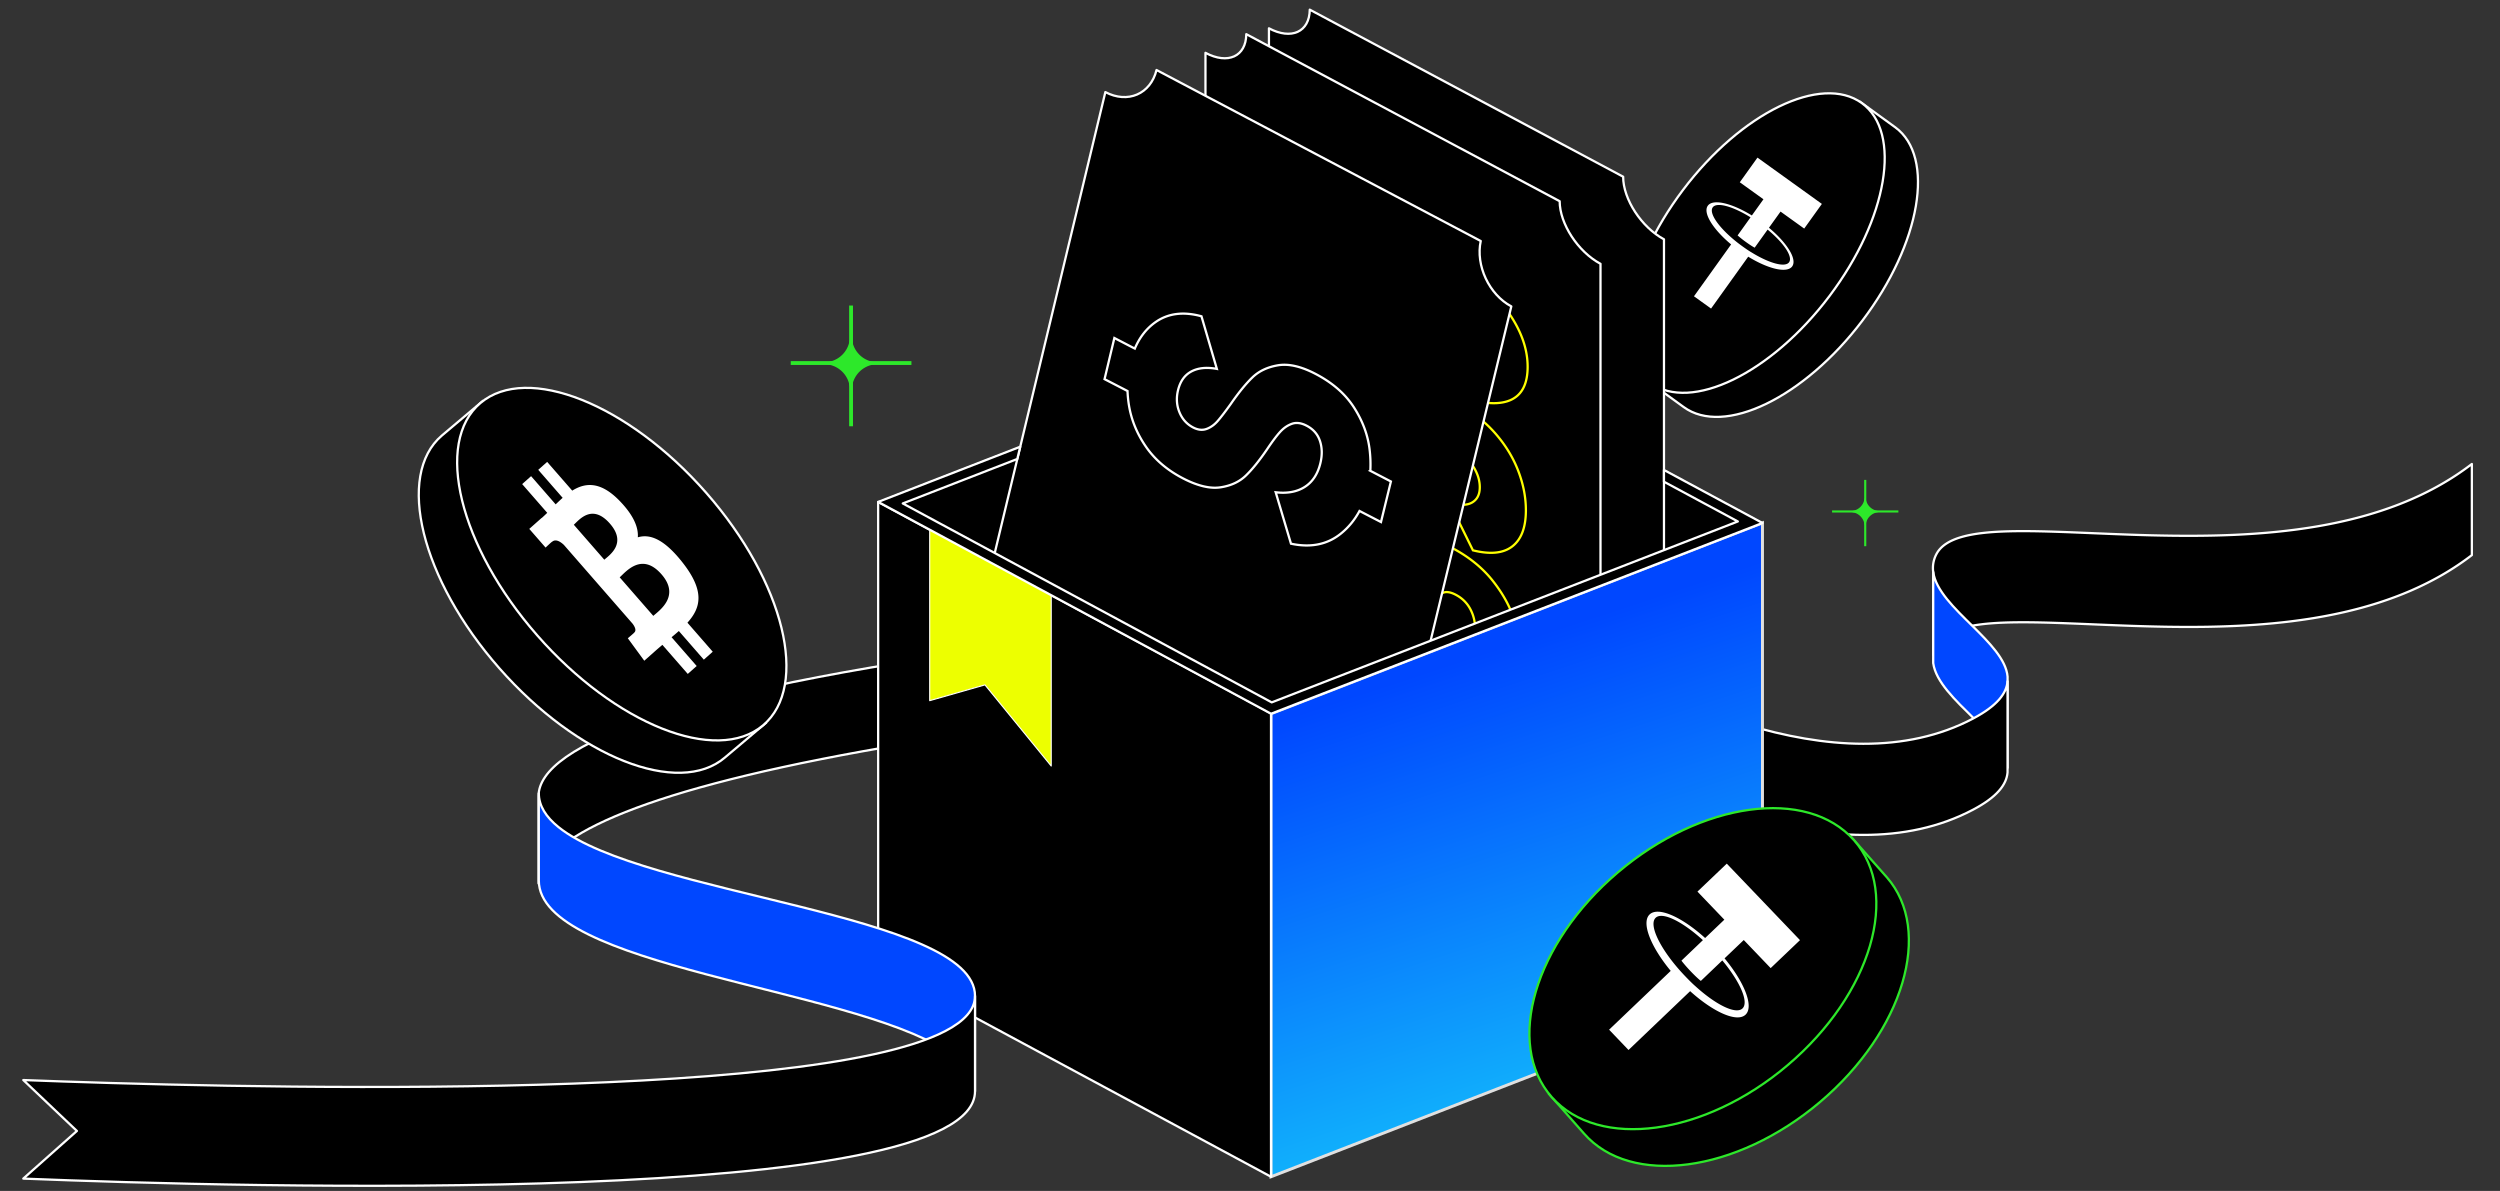 <svg width="550" height="262" fill="none" xmlns="http://www.w3.org/2000/svg"><rect width="100%" height="100%" fill="#333333" stroke="none"/><path d="m391.067 47.123 2.676 12.525-14.279 3.127-1.159-14.571 12.762-1.081Z" fill="#fff" stroke="#000" stroke-width=".325" stroke-miterlimit="10"/><path d="m407.969 24.005 1.23-1.624 7.765 5.634c8.859 6.501 5.615 25.547-7.248 42.535-12.863 16.987-30.471 25.489-39.326 18.987l-7.765-5.634 1.231-1.624c-3.218-8.761.919-23.595 11.164-37.13 10.252-13.539 23.505-21.674 32.952-21.138h-.003v-.006Z" fill="#000" stroke="#fff" stroke-width=".5" stroke-miterlimit="10"/><path d="M402.471 65.149c12.834-17.01 16.023-36.024 7.128-42.473-8.898-6.45-26.512 2.11-39.346 19.12-12.833 17.01-16.022 36.024-7.128 42.473 8.898 6.45 26.512-2.11 39.346-19.12Z" fill="#000" stroke="#fff" stroke-width=".5" stroke-miterlimit="10"/><path d="M385.301 55.504c3.914 2.422 7.428 3.405 8.3 2.188.872-1.218-1.182-4.235-4.725-7.178l-2.849 3.978c-.115-.062-.75-.4-1.91-1.238a22.242 22.242 0 0 1-1.846-1.464l2.848-3.978c-3.926-2.425-7.443-3.414-8.317-2.192-.875 1.219 1.187 4.244 4.741 7.186.227.193.884.73 1.85 1.424 1.215.874 1.797 1.214 1.914 1.278l-.006-.005Zm3.871-5.4c4.004 3.341 6.238 6.932 5.114 8.5-1.125 1.57-5.238.596-9.678-2.131l-8.174 11.413-3.761-2.704 8.173-11.409c-4.01-3.346-6.254-6.941-5.128-8.513 1.125-1.57 5.246-.596 9.693 2.14l2.549-3.559-5.204-3.74 3.889-5.427 14.171 10.187-3.889 5.427-5.205-3.74-2.552 3.56.002-.005Z" fill="#fff"/><path d="M118.484 175.135v19.209c0-2.452 1.368-4.982 4.326-7.551 10.999-9.547 44.057-19.62 111.129-28.194v-17.86c-85.104 10.466-115.455 23.258-115.455 34.393v.003Z" fill="#000" stroke="#fff" stroke-width=".5" stroke-linecap="round" stroke-linejoin="round"/><path d="M425.308 145.896v-1.786a6.475 6.475 0 0 0 0 1.786Z" fill="#000" stroke="#fff" stroke-width=".244" stroke-linecap="round" stroke-linejoin="round"/><path d="M426.006 121.917a6.565 6.565 0 0 0-.698 2.143 6.475 6.475 0 0 0 0 1.786v18.26a6.637 6.637 0 0 1 .698-2.143c1.192-2.277 3.943-3.589 7.875-4.306 21.222-3.871 77.038 9.729 109.925-15.533v-20.046c-38.975 29.944-110.184 5.277-117.8 19.839Z" fill="#000" stroke="#fff" stroke-width=".5" stroke-linecap="round" stroke-linejoin="round"/><path d="M433.882 137.657c-3.949-3.894-8.018-7.81-8.573-11.811v20.046c.568 4.108 4.845 8.125 8.891 12.123 3.676 3.634 7.151 7.248 7.466 10.889v-20.047c-.322-3.747-3.991-7.462-7.781-11.2h-.003Z" fill="#0047FF" stroke="#fff" stroke-width=".5" stroke-linecap="round" stroke-linejoin="round"/><path d="M434.198 158.018c-.029.017-.055.03-.085.046-29.846 15.789-71.897-5.511-95.285-20.381v20.046c23.388 14.873 65.439 36.173 95.285 20.381 5.209-2.754 7.32-5.472 7.547-8.174V149.89c-.227 2.686-2.318 5.388-7.465 8.128h.003Z" fill="#000" stroke="#fff" stroke-width=".5" stroke-linecap="round" stroke-linejoin="round"/><path d="m107.82 90.125-1.646-1.87-8.96 7.563c-10.216 8.716-4.556 31.642 12.643 51.198 17.198 19.559 39.423 28.344 49.636 19.628l8.96-7.564-1.647-1.87c3.141-10.97-3.228-28.681-16.932-44.266-13.707-15.584-30.59-24.32-42.06-22.82h.006Z" fill="#000" stroke="#fff" stroke-width=".5" stroke-miterlimit="10"/><path d="M118.199 139.788c-17.166-19.585-22.754-42.48-12.486-51.137 10.268-8.658 32.507.201 49.672 19.786 17.166 19.586 22.755 42.48 12.487 51.137-10.269 8.658-32.507-.201-49.673-19.786Z" fill="#000" stroke="#fff" stroke-width=".5" stroke-miterlimit="10"/><path d="M140.322 118.206c.149-2.15-.887-4.787-3.965-7.976-4.203-4.364-7.547-4.108-10.464-2.289l-5.517-6.326-1.965 1.747 5.372 6.16c-.517.458-1.027.948-1.536 1.436l-5.407-6.203-1.965 1.744 5.517 6.326c-.409.396-.815.782-1.221 1.143l-.016-.02-2.715 2.407 3.589 4.114s1.406-1.344 1.425-1.27c.796-.707 1.845-.032 2.605.682l15.116 17.335c.393.523.929 1.435.374 1.932.061.023-1.429 1.27-1.429 1.27l3.621 4.946 2.559-2.273c.477-.423.961-.822 1.425-1.225l5.583 6.398 1.964-1.744-5.524-6.333a53.988 53.988 0 0 0 1.598-1.363l5.495 6.303 1.964-1.747-5.569-6.388c2.981-3.306 3.874-6.992-1.143-13.327-4.036-5.102-7.118-6.242-9.765-5.459h-.006Zm-14.081-2.764c1.111-.987 3.994-4.773 7.95-.234 3.793 4.352-.137 6.94-1.244 7.927l-6.706-7.69v-.003Zm17.484 20.05-7.394-8.479c1.334-1.182 4.858-5.644 9.206-.656 4.173 4.783-.484 7.949-1.812 9.135Z" fill="#fff"/><path d="m193.195 212.286 108.119-41.993V68.433l-108.119 41.991v101.862Z" fill="#000" stroke="#fff" stroke-width=".244" stroke-linecap="round" stroke-linejoin="round"/><path d="m387.739 217.014-86.427-46.5V68.555l86.427 46.5v101.959Z" fill="#000" stroke="#fff" stroke-width=".244" stroke-linecap="round" stroke-linejoin="round"/><path d="M357.089 38.874 288.147 2.123c-.042 4.9-4.046 6.742-8.979 4.105V129.84c4.959 2.647 8.976 8.81 8.982 13.769l68.946 36.754c.042-4.9 4.046-6.741 8.979-4.104V52.646c-4.959-2.647-8.976-8.81-8.982-13.769l-.004-.003Z" fill="#000" stroke="#fff" stroke-width=".5" stroke-linecap="round" stroke-linejoin="round"/><path d="M343.128 44.269 274.182 7.515c-.042 4.9-4.046 6.741-8.979 4.104v123.613c4.959 2.646 8.976 8.81 8.982 13.769l68.946 36.754c.042-4.9 4.046-6.742 8.979-4.105V58.038c-4.959-2.647-8.976-8.81-8.982-13.77Z" fill="#000" stroke="#fff" stroke-width=".5" stroke-linecap="round" stroke-linejoin="round"/><path d="M334.147 140.453a28.42 28.42 0 0 0-1.071-4.277c-.945-2.867-2.511-5.68-4.696-8.433-2.189-2.757-5.043-5.092-8.557-7.002-2.997-1.627-5.443-2.325-7.326-2.088-1.887.237-3.306.948-4.261 2.134-.955 1.185-1.922 2.883-2.909 5.085-.673 1.413-1.228 2.481-1.676 3.202-.445.721-1.02 1.215-1.725 1.484-.704.27-1.558.13-2.565-.412-1.312-.708-2.377-1.754-3.202-3.14-.825-1.387-1.231-2.839-1.218-4.352.017-1.77.575-2.978 1.682-3.624 1.105-.643 2.647-.728 4.618-.253l-5.121-10.567c-3.559-1.153-6.319-.923-8.274.694-1.416 1.173-2.322 2.861-2.725 5.047l-4.254-2.299-.058 8.05 4.777 2.575c.237.932.522 1.877.876 2.835 1.082 2.936 2.731 5.732 4.956 8.388 2.221 2.653 4.994 4.871 8.313 6.654 3.011 1.617 5.446 2.316 7.31 2.101 1.861-.214 3.257-.912 4.186-2.091.929-1.176 1.864-2.841 2.803-4.991.626-1.468 1.185-2.572 1.672-3.306.487-.734 1.104-1.231 1.851-1.491.747-.259 1.682-.087 2.809.523 1.387.75 2.432 1.806 3.137 3.163.705 1.358 1.046 2.825 1.029 4.397-.022 2.124-.649 3.637-1.88 4.537-1.227.903-2.955 1.162-5.173.776l5.05 10.327c3.815 1.019 6.741.535 8.784-1.452 1.192-1.159 2.033-2.617 2.546-4.358l4.468 2.41.098-7.934-4.284-2.315.01.003Zm-37.946-35.033 5.092-4.605c-2.124-1.695-3.77-3.42-4.939-5.173-1.169-1.754-1.751-3.361-1.738-4.816.01-1.302.465-2.137 1.354-2.494.893-.36 2.066-.143 3.514.653 1.588.867 2.907 2.12 3.962 3.754 1.055 1.633 1.572 3.367 1.555 5.202l-.022 2.351 9.339 5.095.013-1.429c.055-5.416 1.997-7.079 5.823-4.988 1.708.936 3.039 2.173 3.994 3.709.955 1.536 1.422 3.065 1.403 4.589-.016 1.558-.594 2.662-1.728 3.305-1.133.643-2.783.647-4.945 0l5.166 10.499c3.774.945 6.648.666 8.622-.838 1.974-1.5 2.981-4.072 3.027-7.712.035-2.848-.494-5.735-1.582-8.667-1.091-2.933-2.724-5.68-4.907-8.236-2.182-2.559-4.803-4.68-7.858-6.362-2.881-1.581-5.32-2.309-7.317-2.172-1.997.136-3.526 1.046-4.588 2.734-1.02-2.445-2.465-4.68-4.336-6.709-1.87-2.03-4.075-3.74-6.618-5.137-2.77-1.523-5.231-2.283-7.378-2.287-2.15 0-3.825.74-5.027 2.228-1.202 1.488-1.812 3.595-1.832 6.326-.025 3.576.988 7.222 3.04 10.94 2.049 3.716 5.021 7.129 8.914 10.243l-.003-.003Zm14.129-23.2c8.391 4.615 14.759 6.761 19.124 6.453 4.358-.305 6.563-2.9 6.624-7.784.059-4.888-2.068-9.869-6.394-14.948-4.335-5.089-10.68-9.96-19.049-14.613-8.443-4.696-14.899-6.93-19.345-6.703-4.452.234-6.699 2.825-6.735 7.778-.036 4.949 2.15 10.005 6.553 15.158 4.394 5.144 10.808 10.032 19.225 14.66h-.003Zm-11.21-25.54c2.529.587 6.335 2.289 11.411 5.098 5.066 2.806 8.843 5.303 11.337 7.495 2.491 2.189 3.725 4.124 3.708 5.81-.019 1.72-1.269 2.312-3.754 1.766-2.487-.542-6.28-2.224-11.385-5.04-5.206-2.874-9.038-5.4-11.483-7.582-2.448-2.183-3.666-4.144-3.653-5.882.013-1.695 1.289-2.253 3.822-1.662l-.003-.004Z" stroke="#FF0" stroke-width=".5" stroke-miterlimit="10"/><path d="M325.761 53.023 254.435 15.4c-1.302 5.284-6.323 7.466-11.259 4.858l-33.133 138.08c5.137 2.643 8.2 9.427 6.839 15.172l71.125 36.409c1.295-5.692 6.394-8.196 11.431-5.608L332.49 67.403c-4.884-2.582-7.895-9.025-6.726-14.383l-.003.003Z" fill="#000" stroke="#fff" stroke-width=".5" stroke-linecap="round" stroke-linejoin="round"/><path d="M275.56 83.005c-1.451 1.39-3.053 3.352-4.806 5.888-1.172 1.629-2.117 2.86-2.837 3.698-.72.838-1.536 1.426-2.451 1.768-.911.342-1.9.24-2.965-.309-1.386-.716-2.392-1.83-3.017-3.34-.625-1.511-.735-3.118-.327-4.82.478-1.992 1.462-3.381 2.954-4.171 1.492-.79 3.359-.975 5.597-.56l-3.385-11.574c-3.964-1.084-7.327-.662-10.09 1.272-2.003 1.4-3.524 3.352-4.575 5.837l-4.497-2.334L243 83.41l5.052 2.613c.041 1.036.14 2.08.313 3.135.529 3.235 1.782 6.278 3.755 9.134 1.97 2.853 4.715 5.183 8.224 6.988 3.186 1.639 5.92 2.282 8.209 1.926 2.285-.353 4.137-1.221 5.556-2.599 1.418-1.378 2.972-3.304 4.655-5.775 1.132-1.687 2.087-2.958 2.863-3.811.775-.853 1.642-1.448 2.601-1.787.963-.338 2.04-.198 3.23.423 1.466.761 2.444 1.886 2.936 3.37.489 1.486.518 3.114.088 4.882-.58 2.389-1.723 4.124-3.432 5.212-1.705 1.088-3.839 1.481-6.397 1.18l3.362 11.31c4.303.923 7.934.202 10.895-2.15 1.731-1.375 3.116-3.066 4.182-5.05l4.725 2.44 2.183-8.924-4.527-2.349a27.1 27.1 0 0 0-.169-4.746c-.386-3.168-1.529-6.233-3.432-9.2-1.907-2.97-4.715-5.425-8.429-7.362-3.168-1.654-5.913-2.29-8.231-1.915-2.319.378-4.204 1.26-5.656 2.65h.004Z" stroke="#fff" stroke-width=".5" stroke-miterlimit="10"/><path d="m279.625 258.886 108.119-41.992V115.029l-108.119 41.992v101.865Z" fill="url(#a)" stroke="#E0E0E0" stroke-width=".652" stroke-miterlimit="10"/><path d="m279.622 258.886-86.427-46.5V110.427l86.427 46.5v101.959Z" fill="#000" stroke="#fff" stroke-width=".5" stroke-linecap="round" stroke-linejoin="round"/><path d="m231.268 168.527-14.575-17.854-12.158 3.474v-37.644l26.733 14.383v37.641Z" fill="#EDFF00" stroke="#fff" stroke-width=".244" stroke-linecap="round" stroke-linejoin="round"/><path d="M366.071 103.396v2.582l16.25 8.742-102.543 39.803-81.169-43.765 25.193-9.784.646-2.69-31.253 12.139 86.427 46.597 108.119-41.966-21.67-11.658Z" fill="#000" stroke="#fff" stroke-width=".5" stroke-linecap="round" stroke-linejoin="round"/><path d="M122.865 181.955c-2.748-2.215-4.326-4.67-4.326-7.447v19.209c0 18.926 67.806 23.508 89.424 37.335 4.098 2.621 6.54 5.576 6.54 9.025v-20.959c0-18.147-72.946-22.092-91.638-37.163Z" fill="#0047FF" stroke="#fff" stroke-width=".5" stroke-linecap="round" stroke-linejoin="round"/><path d="M207.961 226.838c-30.733 16.019-161.1 12.385-202.836 10.771L16.92 248.81 5.125 259.292c47.438 1.907 209.376 6.528 209.376-19.215v-20.958c0 2.978-2.341 5.53-6.54 7.719Z" fill="#000" stroke="#fff" stroke-width=".5" stroke-linecap="round" stroke-linejoin="round"/><path d="m405.664 185.809 1.76-1.487 7.677 8.677c10.278 11.743 3.692 33.887-14.708 49.455-18.4 15.565-41.648 18.663-51.919 6.917l-7.677-8.677 1.76-1.488c-2.893-12.168 4.257-28.739 18.919-41.141 14.666-12.402 32.393-16.88 44.194-12.249h-.006v-.007Z" fill="#000" stroke="#2DE82A" stroke-width=".5" stroke-miterlimit="10"/><path d="M393.343 234.283c18.368-15.604 24.879-37.735 14.546-49.429-10.334-11.697-33.598-8.531-51.962 7.073-18.368 15.604-24.879 37.735-14.545 49.432 10.333 11.697 33.597 8.531 51.965-7.073l-.004-.003Z" fill="#000" stroke="#2DE82A" stroke-width=".5" stroke-miterlimit="10"/><path d="M372.987 216.96c-.14-.114-.819-.703-2.197-2.146a42 42 0 0 1-2.083-2.323c-3.943-4.729-5.912-9.198-4.458-10.578 1.448-1.386 5.83.773 10.389 4.919l-4.724 4.513c.247.323.965 1.228 2.063 2.374 1.321 1.38 2.07 1.981 2.204 2.089l4.724-4.514c3.931 4.729 5.887 9.185 4.439 10.565-1.448 1.38-5.823-.772-10.37-4.905l.013.006Zm6.407-6.115 4.236-4.039 5.918 6.179 6.452-6.153L379.89 190l-6.452 6.153 5.918 6.178-4.229 4.032c-5.169-4.678-10.344-6.969-12.211-5.184-1.867 1.779.196 7.045 4.642 12.413L354 226.531l4.274 4.469 13.557-12.945c5.163 4.665 10.326 6.95 12.193 5.172 1.86-1.779-.191-7.033-4.623-12.395l-.007.013Z" fill="#fff"/><path d="M410.582 105.576h-.465v14.59h.465v-14.59Z" fill="#2DE82A"/><path d="M417.645 112.291h-14.59v.464h14.59v-.464Z" fill="#2DE82A"/><path d="M410.438 109.7c-.029-.114-.191-.114-.224 0l-.107.406a3.134 3.134 0 0 1-2.221 2.221l-.406.107c-.114.03-.114.192 0 .224l.406.108a3.134 3.134 0 0 1 2.221 2.221l.107.406c.029.113.192.113.224 0l.107-.406a3.134 3.134 0 0 1 2.222-2.221l.405-.108c.114-.029.114-.191 0-.224l-.405-.107a3.134 3.134 0 0 1-2.222-2.221l-.107-.406ZM187.657 67.224h-.845v26.554h.845V67.224Z" fill="#2DE82A"/><path d="M200.515 79.447h-26.554v.844h26.554v-.844Z" fill="#2DE82A"/><path d="M187.396 74.732c-.056-.208-.351-.208-.406 0l-.198.74a5.703 5.703 0 0 1-4.04 4.04l-.741.198c-.207.056-.207.351 0 .406l.741.198a5.71 5.71 0 0 1 4.04 4.04l.198.74c.055.208.35.208.406 0l.198-.74a5.706 5.706 0 0 1 4.039-4.04l.741-.198c.208-.055.208-.35 0-.406l-.741-.198a5.7 5.7 0 0 1-4.039-4.04l-.198-.74Z" fill="#2DE82A"/><defs><linearGradient id="a" x1="263" y1="164.5" x2="315.5" y2="323.5" gradientUnits="userSpaceOnUse"><stop stop-color="#0047FF"/><stop offset="1" stop-color="#1DFFF9"/></linearGradient></defs></svg>